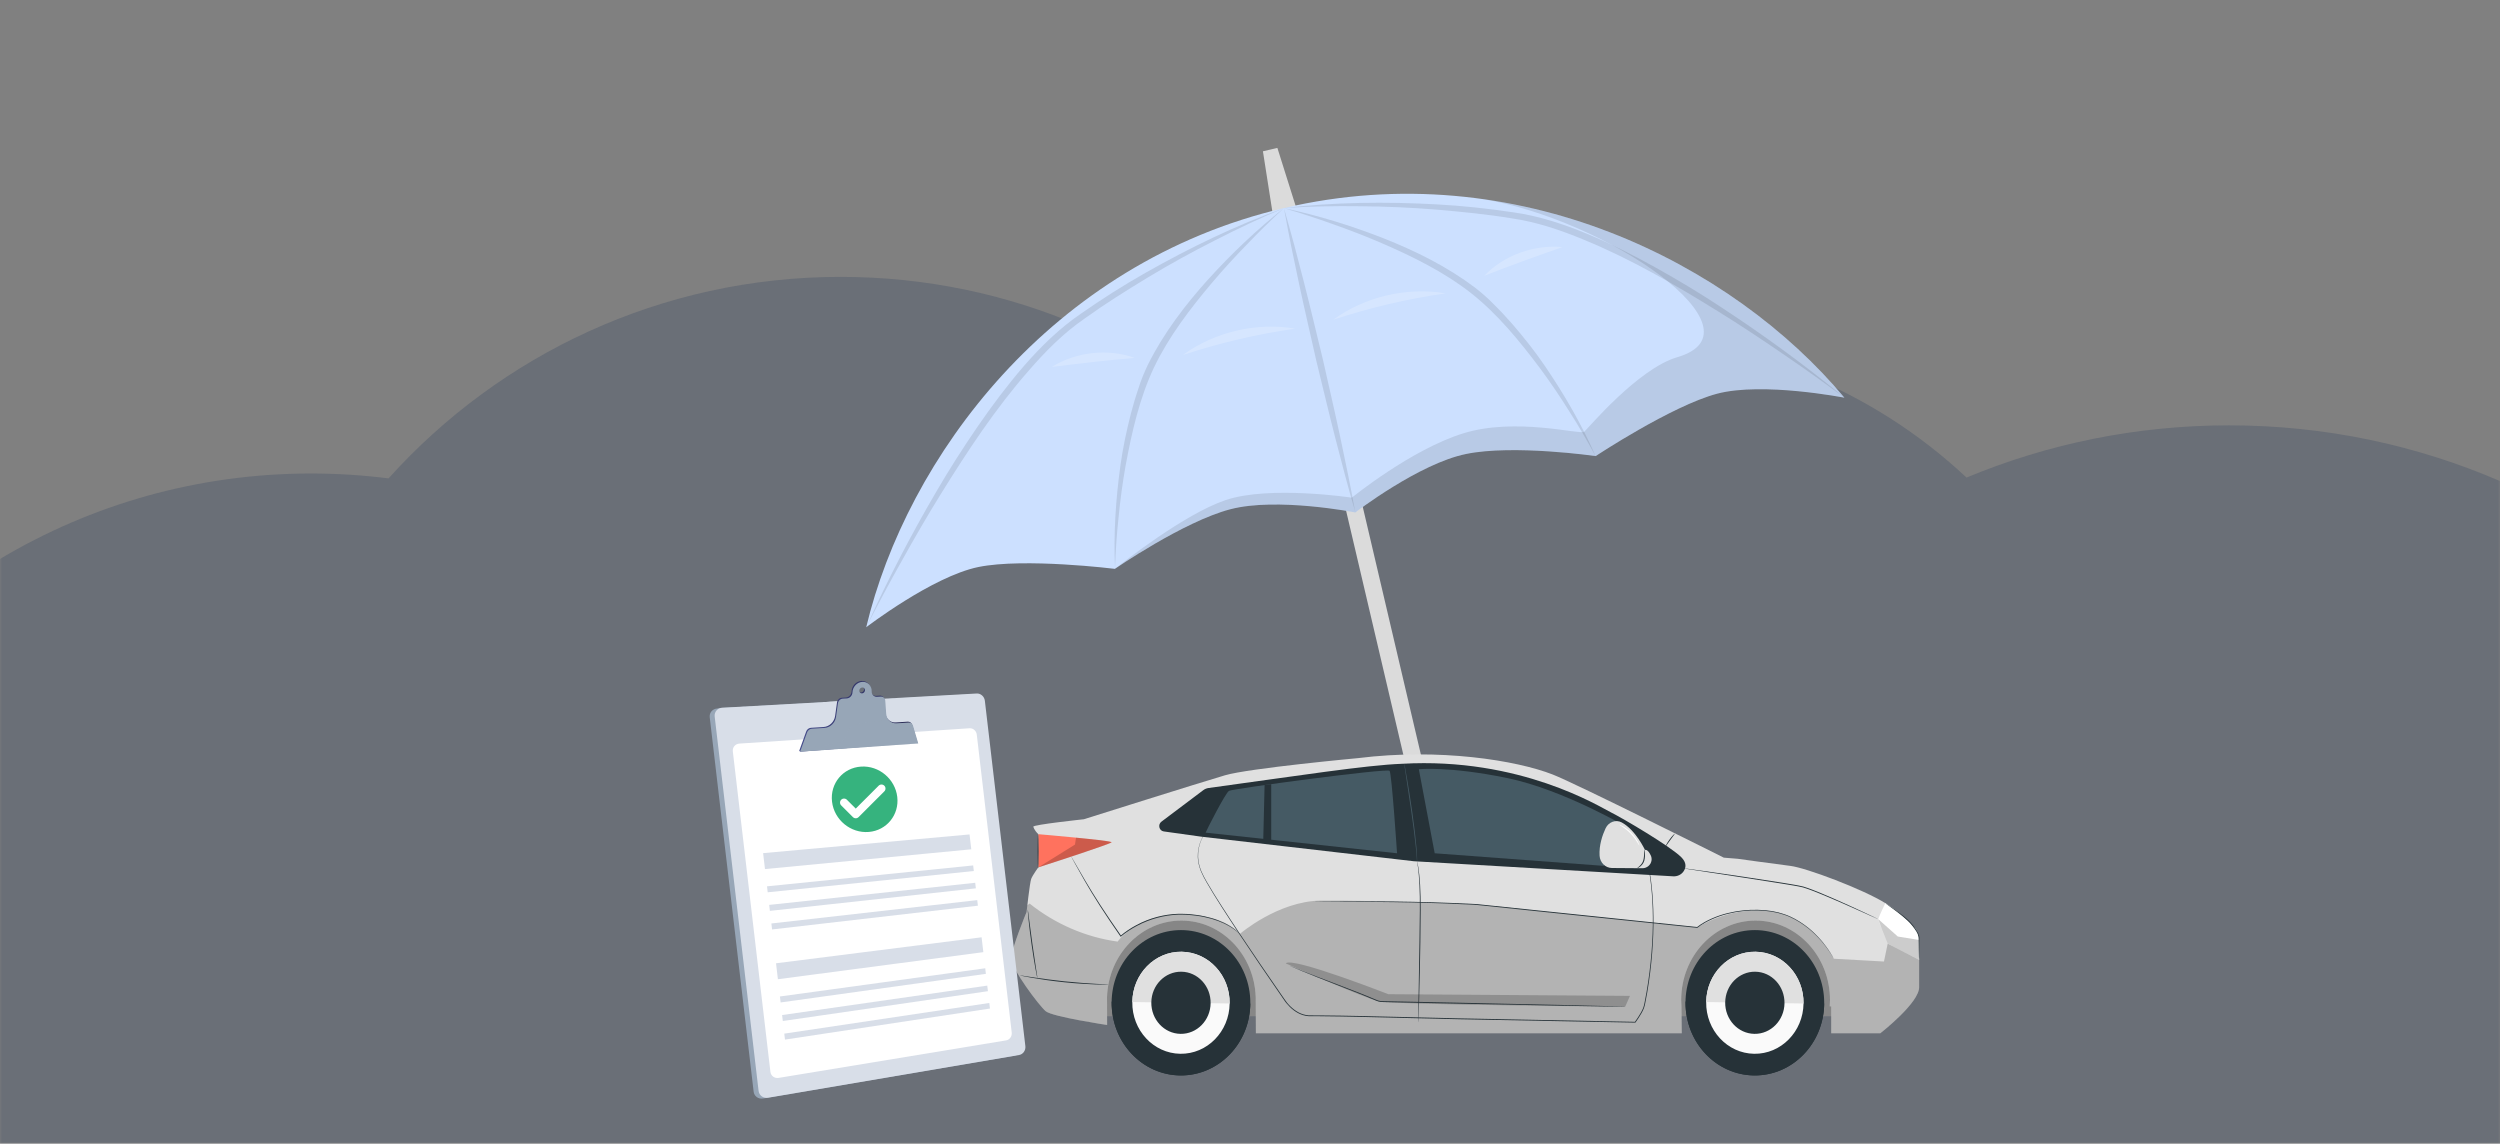 <svg width="623" height="285" viewBox="0 0 623 285" fill="none" xmlns="http://www.w3.org/2000/svg">
<rect x="0" y="0" width="623" height="285" fill="#808080" stroke="none"/>
<mask id="mask0_19554_52" style="mask-type:alpha" maskUnits="userSpaceOnUse" x="0" y="40" width="623" height="245">
<rect y="40" width="623" height="245" fill="#D9D9D9"/>
</mask>
<g mask="url(#mask0_19554_52)">
<path opacity="0.29" fill-rule="evenodd" clip-rule="evenodd" d="M623 119.883V285H0V139.296C22.674 125.771 49.18 118 77.5 118C84.048 118 90.498 118.415 96.827 119.221C124.559 88.389 164.765 69 209.5 69C251.969 69 290.357 86.475 317.865 114.626C340.428 95.521 369.619 84 401.5 84C435.752 84 466.897 97.297 490.057 119.012C510.208 110.628 532.313 106 555.5 106C579.478 106 602.3 110.95 623 119.883Z" fill="#354661"/>
</g>
<g clip-path="url(#clip0_19554_52)">
<path d="M358.276 224.568L362.426 223.594L324.409 61.57L320.259 62.544L358.276 224.568Z" fill="#DBDBDB"/>
<path d="M317.293 54.128L323.315 52.714L318.322 36.857L314.721 37.701L317.293 54.128Z" fill="#DBDBDB"/>
<path d="M379.71 243.75C368.58 246.359 360.716 239.077 358.715 230.515L354.307 211.721L360.359 210.297L364.768 229.091C365.74 233.239 369.682 239.712 378.296 237.694C385.919 235.908 386.609 227.742 385.741 224.069L383.313 213.708L389.365 212.284L391.794 222.645C392.457 225.478 392.543 230.029 390.77 234.323C388.74 239.272 384.912 242.534 379.71 243.75Z" fill="#263238"/>
<path d="M215.861 156.309C215.861 156.309 232.326 143.677 243.807 141.301C255.278 138.963 277.83 141.76 277.83 141.76C277.83 141.76 294.952 129.962 306.56 126.919C318.157 123.845 337.749 127.701 337.749 127.701C337.749 127.701 353.575 115.535 365.332 113.134C377.079 110.703 397.637 113.652 397.637 113.652C397.637 113.652 416.587 101.111 427.922 98.102C439.264 95.115 459.63 99.107 459.63 99.107C431.817 65.768 378.031 38.223 319.945 51.855C261.856 65.477 225.919 114.08 215.861 156.309Z" fill="#CCE0FF"/>
<g opacity="0.1">
<path d="M215.862 156.307C218.756 150.657 221.736 145.056 224.855 139.534C227.934 133.991 231.111 128.505 234.449 123.125C241.115 112.367 248.112 101.747 256.438 92.268C260.565 87.506 265.024 83.019 270.191 79.451C275.324 75.747 280.691 72.396 286.101 69.109C291.519 65.843 297.074 62.78 302.732 59.921C308.362 57.015 314.109 54.319 319.96 51.861C308.001 56.148 296.517 61.707 285.449 67.989C279.909 71.126 274.532 74.549 269.314 78.202C264.004 81.819 259.385 86.371 255.19 91.167C251.009 96.004 247.193 101.114 243.582 106.36C239.985 111.613 236.548 116.97 233.353 122.473C226.93 133.444 221.047 144.733 215.869 156.328L215.862 156.307Z" fill="black"/>
<path d="M277.855 141.765C278.008 137.451 278.281 133.153 278.754 128.879C279.17 124.601 279.735 120.33 280.488 116.109C282.042 107.707 283.962 99.214 287.586 91.555C291.26 83.878 296.525 77.004 302.046 70.452C304.812 67.175 307.728 64.005 310.729 60.921C313.697 57.802 316.784 54.802 319.949 51.866C313.183 57.226 306.91 63.202 301.089 69.606C295.308 76.029 289.996 82.999 286.081 90.837C285.144 92.802 284.282 94.856 283.655 96.932C282.943 98.991 282.354 101.077 281.792 103.177C280.726 107.379 279.813 111.632 279.221 115.924C278.032 124.498 277.464 133.157 277.872 141.781L277.855 141.765Z" fill="black"/>
<path d="M337.739 127.704C336.596 121.306 335.272 114.946 333.918 108.597C332.574 102.244 331.07 95.923 329.665 89.591C328.12 83.284 326.641 76.966 325.031 70.669L322.577 61.237C321.701 58.113 320.876 54.971 319.956 51.851C320.505 55.051 321.174 58.235 321.778 61.428L323.777 70.957C325.131 77.306 326.624 83.631 328.04 89.96C329.594 96.264 331.064 102.585 332.684 108.879C334.303 115.172 335.939 121.448 337.759 127.697L337.739 127.704Z" fill="black"/>
<path d="M459.626 99.096C449.831 91.013 439.546 83.528 428.913 76.558C423.61 73.046 418.151 69.78 412.588 66.675C407.028 63.579 401.336 60.699 395.432 58.232C389.541 55.805 383.377 53.778 377.01 52.899C370.712 51.952 364.377 51.267 358.023 50.929C345.319 50.23 332.557 50.368 319.941 51.844C326.271 51.44 332.623 51.301 338.952 51.397C345.287 51.445 351.62 51.722 357.93 52.233C364.231 52.782 370.538 53.386 376.776 54.422C382.989 55.318 388.977 57.36 394.785 59.78C406.467 64.576 417.452 70.972 428.21 77.638C433.591 80.975 438.88 84.481 444.105 88.064C449.358 91.628 454.515 95.314 459.612 99.089L459.626 99.096Z" fill="black"/>
<path d="M397.626 113.657C394.154 105.752 389.795 98.249 384.917 91.093C382.477 87.51 379.771 84.118 376.941 80.826C375.503 79.199 374.039 77.592 372.486 76.061C370.987 74.488 369.312 73.032 367.597 71.692C360.604 66.412 352.76 62.544 344.714 59.358C336.659 56.21 328.371 53.651 319.924 51.863C324.055 53.09 328.16 54.405 332.205 55.877C336.269 57.308 340.28 58.848 344.219 60.548C352.079 63.956 359.848 67.77 366.558 73.022C373.211 78.27 378.713 85.022 383.835 91.857C386.391 95.311 388.79 98.874 391.071 102.522C393.4 106.144 395.559 109.868 397.605 113.664L397.626 113.657Z" fill="black"/>
</g>
<path opacity="0.1" d="M459.612 99.091C459.002 98.968 439.083 95.153 427.918 98.093C416.572 101.104 397.622 113.646 397.622 113.646C397.622 113.646 377.064 110.696 365.321 113.138C353.564 115.539 337.738 127.705 337.738 127.705C337.738 127.705 318.146 123.849 306.552 126.933C295.676 129.786 279.947 140.328 278.013 141.63C279.756 140.233 295.089 128.12 305.418 124.623C316.392 120.919 336.876 124.019 336.876 124.019C336.876 124.019 351.658 111.99 364.708 107.97C377.744 103.943 393.867 108.394 394.772 107.61C395.681 106.837 408.175 91.878 417.969 89.016C440.599 82.411 400.493 54.553 369.018 49.538C407.122 54.73 439.889 75.446 459.612 99.091Z" fill="black"/>
<g opacity="0.2">
<path d="M262.101 91.444C268.122 87.712 276.053 86.766 282.736 89.185C275.764 89.773 269.045 90.57 262.101 91.444Z" fill="white"/>
<path d="M389.358 61.576C382.751 63.881 376.385 66.161 369.879 68.728C374.787 63.588 382.315 60.915 389.358 61.576Z" fill="white"/>
<path d="M294.766 88.463C302.657 82.734 313.123 80.247 322.751 81.897C313.182 83.273 303.96 85.441 294.766 88.463Z" fill="white"/>
<path d="M360.244 73.104C350.675 74.48 341.449 76.638 332.259 79.67C340.14 73.91 350.613 71.478 360.244 73.104Z" fill="white"/>
</g>
</g>
<g clip-path="url(#clip1_19554_52)">
<path d="M458.657 226.641H265.221V253.215H458.657V226.641Z" fill="#E0E0E0"/>
<g opacity="0.4">
<path d="M458.657 226.641H265.221V253.215H458.657V226.641Z" fill="black"/>
</g>
<path d="M469.821 225.064C464.325 221.625 450.06 216.232 446.101 215.773C443.703 215.494 433.031 214.009 433.031 214.009L429.572 213.729C429.572 213.729 392.793 195.295 386.944 193.011C377.886 189.471 358.739 186.393 338.44 188.923C338.44 188.923 311.315 191.433 305.285 193.197C299.255 194.961 270.09 204.159 270.09 204.159C270.09 204.159 257.303 205.519 257.503 206.016C257.503 206.016 257.68 206.852 258.745 207.874V216.142C258.745 216.142 257.327 218.093 256.973 219.022C256.619 219.951 255.82 227.291 255.82 227.291C255.82 227.291 251.996 236.488 251.996 238.905C251.996 241.322 258.921 250.613 260.605 252.004C262.288 253.399 275.893 255.428 275.893 255.428L275.87 248.472C276.227 237.883 284.382 229.412 294.397 229.412C304.413 229.412 312.564 237.883 312.925 248.472L312.967 257.483H419.088L419.015 250.796C418.976 250.267 418.95 249.735 418.95 249.199C418.95 238.272 427.251 229.412 437.493 229.412C447.735 229.412 456.036 238.272 456.036 249.199C456.036 249.739 456.009 250.267 455.97 250.796H456.347V257.483H468.58C468.58 257.483 478.507 249.774 478.241 245.869V234.88C478.241 233.419 477.719 232.016 476.77 230.943C475.386 229.381 473.046 227.077 469.817 225.06L469.821 225.064Z" fill="#E0E0E0"/>
<g opacity="0.2">
<path d="M478.241 238.077L470.413 235.151L469.483 239.612L456.985 238.916C456.985 238.916 451.482 227.9 440.229 226.932C430.594 226.101 422.943 231.121 422.943 231.121L367.89 225.398C367.89 225.398 339.965 224.282 329.193 224.422C318.421 224.562 308.928 232.765 308.928 232.765C308.928 232.765 305.75 227.931 294.486 227.822C283.222 227.714 278.521 234.646 278.521 234.646C270.581 233.558 262.926 230.247 256.562 225.153L256.012 225.615C255.897 226.606 255.82 227.302 255.82 227.302C255.82 227.302 251.996 236.499 251.996 238.916C251.996 241.333 258.921 250.624 260.605 252.015C262.288 253.41 275.893 255.438 275.893 255.438L275.87 248.483C276.227 237.894 284.382 229.423 294.397 229.423C304.413 229.423 312.564 237.894 312.925 248.483L312.967 257.494H419.088L419.015 250.807C418.976 250.278 418.95 249.746 418.95 249.21C418.95 238.283 427.251 229.423 437.493 229.423C447.735 229.423 456.036 238.283 456.036 249.21C456.036 249.75 456.009 250.278 455.97 250.807H456.347V257.494H468.58C468.58 257.494 478.507 249.785 478.241 245.879V238.077Z" fill="black"/>
</g>
<path d="M289.421 204.763C288.476 205.474 288.849 207.028 290.002 207.191L299.329 208.497L352.33 214.621L416.952 218.378C417.99 218.441 419.02 217.974 419.596 217.069C420.146 216.206 420.353 215.006 418.996 213.638C416.283 210.906 404.285 203.846 401.468 202.455C398.651 201.063 378.886 188.637 349.382 190.335C340.45 190.661 323.31 193.335 301.162 196.373C300.689 196.439 300.236 196.626 299.848 196.917L289.417 204.767L289.421 204.763Z" fill="#263238"/>
<path d="M300.439 207.498C300.57 207.082 305.343 197.636 306.269 197.081C307.196 196.525 345.758 191.388 346.288 192.08C346.818 192.775 348.144 212.635 348.144 212.635L300.439 207.498Z" fill="#455A64"/>
<path d="M315.135 195.639L314.797 209.5H316.788V195.406L315.135 195.639Z" fill="#263238"/>
<path d="M407.804 206.043C407.804 206.043 407.839 206.113 407.9 206.253C407.962 206.397 408.054 206.606 408.173 206.882C408.289 207.162 408.454 207.5 408.608 207.92C408.765 208.339 408.946 208.825 409.149 209.373C409.914 211.588 410.837 214.934 411.413 219.29C411.997 223.642 412.239 228.996 411.886 235.093C411.713 238.143 411.394 241.376 410.902 244.761C410.652 246.451 410.368 248.18 410.006 249.936C409.91 250.372 409.837 250.822 409.664 251.258C409.495 251.685 409.284 252.089 409.061 252.486C408.611 253.278 408.108 254.044 407.57 254.798L407.539 254.84H407.489C394.649 254.596 379.642 254.308 363.685 254.001C355.403 253.803 347.379 253.609 339.777 253.426C335.976 253.348 332.279 253.267 328.709 253.243C328.263 253.243 327.817 253.236 327.379 253.243C326.941 253.251 326.499 253.251 326.049 253.228C325.162 253.158 324.301 252.89 323.521 252.482C322.74 252.074 322.041 251.534 321.422 250.923C320.8 250.313 320.254 249.645 319.793 248.907V248.915C315.715 243.024 312.03 237.58 308.801 232.723C307.195 230.29 305.692 228.009 304.339 225.876C302.983 223.746 301.753 221.773 300.712 219.946C300.189 219.037 299.709 218.159 299.343 217.288C299.255 217.071 299.17 216.853 299.086 216.639C299.001 216.426 298.955 216.204 298.89 215.991C298.836 215.777 298.755 215.571 298.721 215.357C298.682 215.147 298.644 214.937 298.609 214.735C298.333 213.092 298.567 211.658 298.875 210.57C299.194 209.474 299.612 208.705 299.92 208.211C300.231 207.718 300.435 207.5 300.435 207.5C300.435 207.5 300.393 207.562 300.304 207.679C300.22 207.799 300.097 207.982 299.943 208.227C299.647 208.724 299.236 209.494 298.928 210.585C298.632 211.67 298.41 213.092 298.69 214.716C298.728 214.918 298.767 215.124 298.805 215.334C298.84 215.544 298.917 215.746 298.974 215.959C299.04 216.169 299.086 216.391 299.174 216.601C299.259 216.81 299.343 217.024 299.432 217.242C299.801 218.1 300.281 218.975 300.808 219.88C301.853 221.699 303.087 223.665 304.451 225.79C305.808 227.92 307.318 230.193 308.928 232.625C312.164 237.475 315.861 242.907 319.95 248.794L319.954 248.802C320.853 250.212 322.095 251.487 323.605 252.295C324.362 252.692 325.196 252.952 326.057 253.018C326.484 253.041 326.926 253.041 327.368 253.03C327.81 253.022 328.255 253.03 328.701 253.03C332.275 253.053 335.968 253.127 339.769 253.204C347.371 253.383 355.396 253.574 363.677 253.772C379.634 254.086 394.642 254.386 407.482 254.638L407.401 254.677C407.931 253.931 408.438 253.169 408.884 252.388C409.103 251.996 409.315 251.6 409.476 251.188C409.638 250.784 409.714 250.337 409.81 249.902C410.172 248.153 410.46 246.424 410.714 244.737C411.209 241.361 411.532 238.132 411.713 235.089C412.078 229.004 411.855 223.657 411.286 219.313C410.729 214.961 409.826 211.619 409.08 209.4C408.88 208.848 408.707 208.363 408.554 207.943C408.404 207.523 408.246 207.181 408.135 206.902C408.023 206.626 407.935 206.412 407.874 206.268C407.816 206.125 407.789 206.051 407.789 206.051L407.804 206.043Z" fill="#263238"/>
<path d="M353.137 214.668C353.137 214.668 353.187 214.8 353.248 215.06C353.31 215.321 353.383 215.709 353.463 216.211C353.621 217.213 353.782 218.678 353.89 220.493C354.12 224.122 354.028 229.142 353.959 234.684C353.874 240.225 353.759 245.237 353.659 248.867C353.605 250.666 353.559 252.127 353.529 253.164C353.509 253.654 353.494 254.046 353.482 254.334C353.475 254.454 353.471 254.555 353.463 254.637C353.459 254.707 353.452 254.742 353.448 254.742C353.444 254.742 353.44 254.707 353.44 254.637C353.44 254.555 353.44 254.454 353.436 254.334C353.436 254.046 353.436 253.658 353.44 253.164C353.456 252.127 353.475 250.666 353.498 248.867C353.559 245.218 353.64 240.213 353.728 234.684C353.798 229.146 353.917 224.13 353.725 220.508C353.636 218.698 353.498 217.236 353.371 216.23C353.306 215.729 353.244 215.34 353.198 215.076C353.179 214.956 353.16 214.858 353.144 214.777C353.133 214.711 353.129 214.676 353.129 214.672L353.137 214.668Z" fill="#263238"/>
<path d="M353.574 191.693L357.529 212.637L399.696 215.777L406.191 206.548C406.191 206.548 389.853 196.806 375.499 193.869C360.938 190.888 353.578 191.693 353.578 191.693H353.574Z" fill="#455A64"/>
<g opacity="0.2">
<path d="M320.42 240.085C320.42 240.085 340.116 248.762 343.698 249.582C347.28 250.398 404.996 250.868 404.996 250.868L406.191 248.172L345.954 247.752C345.954 247.752 321.753 238.275 320.424 240.085H320.42Z" fill="black"/>
</g>
<path d="M308.929 232.766C308.929 232.766 308.894 232.735 308.825 232.669C308.76 232.599 308.656 232.505 308.522 232.377C308.245 232.132 307.826 231.787 307.253 231.386C306.677 230.998 305.943 230.566 305.055 230.139C304.16 229.731 303.122 229.319 301.938 228.977C300.751 228.655 299.437 228.344 297.999 228.181C297.284 228.068 296.539 228.033 295.77 227.967C295.386 227.932 294.998 227.947 294.602 227.936C294.206 227.936 293.806 227.909 293.403 227.947C290.167 228.08 286.624 228.958 283.288 230.745C281.866 231.503 280.524 232.381 279.375 233.376L279.283 233.457L279.214 233.356C277.335 230.636 275.59 228.068 274.072 225.705C272.554 223.347 271.274 221.194 270.233 219.387C269.191 217.576 268.38 216.111 267.827 215.105C267.558 214.608 267.346 214.219 267.196 213.943C267.131 213.819 267.077 213.718 267.039 213.64C267.004 213.57 266.989 213.535 266.993 213.531C266.993 213.531 267.02 213.562 267.058 213.628C267.104 213.706 267.162 213.799 267.235 213.92C267.392 214.192 267.615 214.577 267.896 215.062C268.48 216.073 269.318 217.514 270.359 219.309C271.416 221.105 272.711 223.246 274.237 225.593C275.763 227.944 277.515 230.504 279.398 233.22L279.237 233.201C280.413 232.179 281.758 231.301 283.195 230.535C286.562 228.732 290.14 227.854 293.407 227.73C293.814 227.691 294.218 227.722 294.617 227.722C295.017 227.734 295.409 227.722 295.793 227.757C296.562 227.827 297.315 227.866 298.034 227.982C299.479 228.157 300.801 228.476 301.992 228.814C303.184 229.168 304.225 229.595 305.121 230.015C306.008 230.458 306.738 230.904 307.315 231.305C307.884 231.717 308.299 232.078 308.564 232.334C308.695 232.467 308.795 232.568 308.852 232.645C308.914 232.719 308.944 232.758 308.941 232.762L308.929 232.766Z" fill="#263238"/>
<path d="M258.526 243.8C258.526 243.8 258.453 243.567 258.364 243.14C258.276 242.712 258.153 242.087 258.015 241.317C257.734 239.774 257.388 237.633 257.054 235.263C256.719 232.893 256.466 230.736 256.308 229.178C256.228 228.397 256.174 227.764 256.139 227.325C256.108 226.885 256.097 226.645 256.112 226.641C256.128 226.641 256.166 226.878 256.228 227.313C256.289 227.791 256.37 228.409 256.466 229.155C256.662 230.709 256.942 232.858 257.277 235.228C257.611 237.595 257.934 239.736 258.172 241.286C258.284 242.028 258.38 242.646 258.453 243.12C258.518 243.555 258.545 243.796 258.53 243.8H258.526Z" fill="#263238"/>
<path d="M276.27 245.358C276.27 245.358 276.193 245.374 276.043 245.378C275.87 245.378 275.655 245.378 275.394 245.381C274.833 245.381 274.018 245.366 273.011 245.327C271.001 245.257 268.222 245.09 265.167 244.775C262.112 244.457 259.356 244.049 257.369 243.703C256.378 243.532 255.575 243.38 255.025 243.264C254.771 243.209 254.56 243.163 254.391 243.128C254.245 243.093 254.172 243.073 254.172 243.066C254.172 243.058 254.253 243.066 254.399 243.081C254.572 243.104 254.783 243.135 255.04 243.174C255.628 243.264 256.428 243.388 257.396 243.54C259.387 243.843 262.139 244.224 265.19 244.542C268.242 244.857 271.012 245.051 273.019 245.164C273.999 245.218 274.802 245.261 275.398 245.292C275.659 245.308 275.87 245.323 276.043 245.331C276.189 245.343 276.27 245.354 276.27 245.362V245.358Z" fill="#263238"/>
<path d="M470.414 235.15C470.414 235.15 467.977 229.236 468.046 229.038C468.423 227.977 469.822 225.07 469.822 225.07C469.822 225.07 470.967 225.731 472.358 226.776C473.907 227.942 475.779 229.578 477.078 231.082C477.827 231.952 478.242 233.083 478.246 234.256V239.211L470.414 235.15Z" fill="white"/>
<path d="M417.363 207.748C417.409 207.795 416.863 208.475 416.233 209.345C415.599 210.212 415.115 210.942 415.061 210.907C415.011 210.876 415.414 210.08 416.056 209.201C416.698 208.319 417.324 207.705 417.367 207.748H417.363Z" fill="#263238"/>
<path d="M258.748 207.879C258.748 207.879 277.218 209.464 277.014 209.892C276.811 210.319 258.748 216.148 258.748 216.148V207.879Z" fill="#FF725E"/>
<path d="M258.691 216.385C258.63 216.385 258.58 214.489 258.576 212.15C258.576 209.81 258.626 207.914 258.688 207.914C258.749 207.914 258.799 209.81 258.803 212.15C258.803 214.489 258.753 216.385 258.691 216.385Z" fill="#263238"/>
<path d="M456.982 238.912C456.982 238.912 456.947 238.858 456.885 238.745C456.82 238.636 456.732 238.469 456.597 238.255C456.347 237.824 455.94 237.206 455.387 236.421C454.814 235.656 454.107 234.708 453.154 233.713C452.212 232.714 451.071 231.615 449.641 230.608C448.219 229.602 446.555 228.599 444.58 227.95C442.62 227.274 440.402 226.932 438.027 226.897C435.656 226.847 433.123 227.084 430.552 227.737C429.265 228.051 427.97 228.487 426.694 229.054C425.422 229.617 424.146 230.297 423.004 231.195L422.97 231.222H422.931C414.45 230.34 404.892 229.349 394.819 228.308C385.553 227.34 376.725 226.419 368.697 225.584C368.447 225.557 368.197 225.53 367.948 225.506C367.698 225.491 367.448 225.479 367.202 225.464C366.706 225.44 366.211 225.413 365.722 225.39C364.742 225.343 363.774 225.3 362.817 225.258C360.907 225.188 359.055 225.118 357.26 225.048C353.674 224.931 350.335 224.861 347.283 224.815C341.184 224.721 336.246 224.714 332.833 224.694C331.13 224.682 329.808 224.675 328.905 224.671C328.459 224.667 328.121 224.663 327.883 224.659C327.652 224.655 327.533 224.648 327.533 224.648C327.533 224.648 327.652 224.64 327.883 224.636C328.121 224.636 328.459 224.628 328.905 224.624C329.808 224.62 331.134 224.613 332.833 224.605C336.246 224.597 341.184 224.581 347.287 224.651C350.338 224.686 353.682 224.749 357.268 224.853C359.062 224.908 360.915 224.974 362.825 225.052C363.782 225.094 364.75 225.137 365.73 225.18C366.222 225.203 366.718 225.226 367.214 225.254C367.463 225.265 367.713 225.281 367.963 225.293C368.213 225.32 368.463 225.343 368.712 225.37C376.745 226.202 385.572 227.115 394.838 228.079C404.915 229.132 414.469 230.126 422.954 231.012L422.881 231.036C424.061 230.115 425.337 229.439 426.625 228.867C427.912 228.3 429.219 227.865 430.514 227.55C433.108 226.901 435.652 226.668 438.035 226.726C440.418 226.765 442.662 227.123 444.63 227.811C446.617 228.471 448.288 229.489 449.71 230.507C451.144 231.525 452.285 232.637 453.223 233.647C454.172 234.649 454.876 235.609 455.44 236.383C455.986 237.175 456.382 237.801 456.628 238.24C456.878 238.675 456.982 238.912 456.982 238.912Z" fill="#263238"/>
<path d="M404.995 250.864C404.995 250.864 404.922 250.872 404.776 250.872C404.622 250.872 404.407 250.872 404.13 250.872C403.554 250.864 402.72 250.856 401.651 250.841C399.488 250.806 396.375 250.752 392.532 250.686C384.822 250.534 374.188 250.32 362.44 250.091C356.564 249.963 350.964 249.842 345.872 249.734C345.553 249.726 345.238 249.718 344.923 249.714C344.612 249.702 344.296 249.714 343.977 249.664C343.336 249.586 342.771 249.283 342.217 249.057C341.099 248.583 340.007 248.14 338.954 247.713C336.841 246.866 334.862 246.104 333.055 245.405C329.439 244.014 326.522 242.867 324.52 242.028C323.52 241.612 322.744 241.278 322.225 241.045C321.972 240.932 321.776 240.843 321.633 240.777C321.499 240.715 321.434 240.68 321.434 240.68C321.434 240.68 321.507 240.703 321.641 240.757C321.783 240.816 321.983 240.897 322.241 241.002C322.779 241.22 323.555 241.538 324.55 241.943C326.56 242.755 329.485 243.878 333.109 245.245C334.919 245.933 336.902 246.687 339.02 247.526C340.077 247.95 341.172 248.389 342.29 248.863C342.855 249.092 343.401 249.38 344.004 249.45C344.3 249.493 344.612 249.485 344.927 249.493C345.242 249.5 345.557 249.504 345.876 249.512C350.968 249.617 356.568 249.73 362.444 249.85C374.188 250.11 384.822 250.344 392.532 250.515C396.375 250.612 399.488 250.689 401.651 250.744C402.72 250.775 403.554 250.802 404.13 250.818C404.407 250.829 404.622 250.837 404.776 250.841C404.922 250.849 404.995 250.856 404.995 250.856V250.864Z" fill="#263238"/>
<path d="M400.118 206.401C399.322 208.107 398.454 210.633 398.615 213.252C398.719 214.957 400.06 216.294 401.694 216.306L409.288 216.364C410.406 216.372 411.421 215.548 411.567 214.386C411.613 214.005 411.57 213.597 411.374 213.174C410.587 211.487 409.926 211.806 409.926 211.806C409.926 211.806 407.627 206.832 404.13 204.948C402.666 204.155 400.84 204.847 400.122 206.401H400.118Z" fill="#E0E0E0"/>
<path d="M407.981 216.351C407.993 216.382 408.281 216.292 408.669 216.001C409.042 215.709 409.569 215.208 409.772 214.435C409.964 213.681 409.926 212.993 409.926 212.511C409.918 212.022 409.895 211.723 409.857 211.719C409.822 211.719 409.78 212.018 409.738 212.504C409.692 212.989 409.695 213.669 409.515 214.357C409.342 215.041 408.877 215.531 408.55 215.845C408.212 216.164 407.958 216.312 407.978 216.347L407.981 216.351Z" fill="#263238"/>
<path d="M408.555 210.754C408.582 210.742 408.451 210.33 408.132 209.72C407.813 209.11 407.283 208.314 406.564 207.564C405.841 206.814 405.077 206.266 404.492 205.936C403.908 205.605 403.516 205.469 403.505 205.5C403.462 205.578 404.973 206.278 406.379 207.758C407.801 209.219 408.482 210.797 408.555 210.75V210.754Z" fill="white"/>
<path d="M349.935 190.305C349.935 190.305 349.965 190.386 350 190.546C350.038 190.732 350.084 190.965 350.138 191.249C350.254 191.859 350.415 192.745 350.603 193.841C350.98 196.032 351.472 199.067 351.948 202.428C352.425 205.789 352.79 208.848 352.975 211.066C353.028 211.622 353.059 212.123 353.082 212.566C353.109 213.009 353.132 213.39 353.136 213.701C353.136 213.992 353.144 214.229 353.144 214.42C353.144 214.583 353.14 214.668 353.132 214.668C353.124 214.668 353.113 214.583 353.097 214.42C353.086 214.229 353.067 213.992 353.048 213.705C353.032 213.394 352.998 213.017 352.959 212.574C352.921 212.135 352.878 211.634 352.817 211.082C352.59 208.871 352.202 205.821 351.725 202.463C351.249 199.106 350.78 196.067 350.446 193.872C350.284 192.795 350.15 191.917 350.054 191.268C350.015 190.981 349.981 190.748 349.954 190.557C349.935 190.394 349.927 190.309 349.935 190.309V190.305Z" fill="#455A64"/>
<g opacity="0.2">
<path d="M258.748 216.148L267.883 210.471L268.148 208.746C271.696 209.115 275.996 209.465 277.018 209.892C277.018 210.184 265.785 213.914 258.752 216.148H258.748Z" fill="black"/>
</g>
<g opacity="0.2">
<path d="M468.045 229.035L472.926 233.379L478.245 234.254V239.208L470.412 235.147C469.448 232.793 468.568 230.589 468.045 229.035Z" fill="black"/>
</g>
<path d="M467.992 229.032C467.992 229.032 467.95 229.021 467.869 228.986C467.777 228.947 467.662 228.896 467.516 228.834C467.193 228.69 466.739 228.488 466.163 228.228C464.975 227.696 463.28 226.934 461.19 225.998C459.088 225.065 456.582 223.958 453.773 222.8C452.366 222.236 450.886 221.618 449.318 221.148C448.531 220.942 447.704 220.814 446.866 220.662C446.029 220.523 445.179 220.383 444.318 220.239C437.428 219.135 431.179 218.207 426.659 217.511C424.411 217.165 422.586 216.882 421.306 216.687C420.687 216.586 420.199 216.509 419.853 216.454C419.699 216.427 419.573 216.404 419.476 216.388C419.392 216.373 419.35 216.361 419.35 216.357C419.35 216.353 419.396 216.357 419.48 216.365C419.58 216.376 419.703 216.392 419.861 216.408C420.21 216.454 420.699 216.516 421.321 216.598C422.605 216.777 424.43 217.033 426.682 217.348C431.21 218.001 437.458 218.906 444.353 220.01C445.214 220.153 446.063 220.293 446.901 220.433C447.739 220.585 448.565 220.713 449.372 220.927C450.963 221.408 452.435 222.026 453.846 222.598C456.651 223.771 459.153 224.894 461.247 225.846C463.342 226.802 465.029 227.591 466.194 228.146C466.762 228.422 467.208 228.636 467.531 228.791C467.673 228.861 467.788 228.92 467.877 228.966C467.954 229.005 467.992 229.028 467.992 229.032Z" fill="#263238"/>
<path d="M294.298 268C303.843 268 311.581 259.892 311.581 249.889C311.581 239.886 303.843 231.777 294.298 231.777C284.753 231.777 277.016 239.886 277.016 249.889C277.016 259.892 284.753 268 294.298 268Z" fill="#263238"/>
<path d="M277.023 249.582C277.023 249.582 277.023 249.613 277.023 249.629C276.885 259.631 284.51 267.853 294.052 267.997C303.595 268.14 311.442 260.151 311.581 250.149C311.581 250.134 311.581 250.118 311.581 250.103L277.027 249.582H277.023Z" fill="#263238"/>
<path d="M282.169 249.705C282.073 256.726 287.427 262.501 294.125 262.602C300.824 262.703 306.335 257.092 306.431 250.07C306.527 243.048 301.174 237.274 294.475 237.173C287.776 237.072 282.265 242.683 282.169 249.705Z" fill="#FAFAFA"/>
<path d="M294.476 237.177C287.777 237.076 282.266 242.687 282.17 249.709L306.432 250.074C306.528 243.052 301.174 237.278 294.476 237.177Z" fill="#E0E0E0"/>
<path d="M286.907 249.781C286.849 254.059 290.108 257.576 294.19 257.638C298.271 257.7 301.626 254.281 301.688 250.006C301.745 245.728 298.486 242.211 294.405 242.149C290.324 242.087 286.968 245.507 286.911 249.781H286.907Z" fill="#263238"/>
<path d="M437.308 268C446.853 268 454.591 259.892 454.591 249.889C454.591 239.886 446.853 231.777 437.308 231.777C427.763 231.777 420.025 239.886 420.025 249.889C420.025 259.892 427.763 268 437.308 268Z" fill="#263238"/>
<path d="M420.033 249.582C420.033 249.582 420.033 249.613 420.033 249.629C419.895 259.631 427.52 267.853 437.062 267.997C446.605 268.14 454.452 260.151 454.591 250.149C454.591 250.134 454.591 250.118 454.591 250.103L420.037 249.582H420.033Z" fill="#263238"/>
<path d="M425.179 249.705C425.083 256.726 430.436 262.501 437.135 262.602C443.834 262.703 449.345 257.092 449.441 250.07C449.537 243.048 444.183 237.274 437.485 237.173C430.786 237.072 425.275 242.683 425.179 249.705Z" fill="#FAFAFA"/>
<path d="M437.485 237.177C430.787 237.076 425.276 242.687 425.18 249.709L449.441 250.074C449.537 243.052 444.184 237.278 437.485 237.177Z" fill="#E0E0E0"/>
<path d="M429.917 249.781C429.859 254.059 433.118 257.576 437.2 257.638C441.281 257.7 444.636 254.281 444.697 250.006C444.755 245.728 441.496 242.211 437.415 242.149C433.333 242.087 429.978 245.507 429.921 249.781H429.917Z" fill="#263238"/>
<path d="M478.249 239.212C478.249 239.212 478.218 238.959 478.202 238.501C478.195 238 478.179 237.347 478.164 236.558C478.145 235.742 478.164 234.747 478.118 233.686C478.029 232.626 477.28 231.658 476.542 230.698C475.797 229.738 474.901 228.992 474.098 228.316C473.283 227.648 472.53 227.077 471.892 226.603C471.273 226.152 470.762 225.779 470.37 225.495C470.009 225.235 469.813 225.087 469.821 225.072C469.828 225.056 470.043 225.18 470.416 225.417C470.793 225.654 471.327 226.008 471.98 226.467C472.63 226.925 473.398 227.481 474.225 228.145C475.039 228.817 475.95 229.564 476.715 230.551C477.096 231.036 477.457 231.522 477.757 232.035C478.06 232.54 478.279 233.103 478.322 233.667C478.36 234.77 478.322 235.734 478.322 236.562C478.306 237.351 478.295 238.003 478.287 238.505C478.275 238.963 478.26 239.216 478.245 239.216L478.249 239.212Z" fill="#263238"/>
</g>
<g clip-path="url(#clip2_19554_52)">
<path d="M254.286 260.887C254.41 261.94 253.713 262.93 252.728 263.097L190.131 273.75C188.982 273.946 187.939 273.179 187.805 272.037L176.864 178.747C176.73 177.605 177.568 176.626 178.732 176.561L179.571 176.417L242.162 173.01C243.16 172.955 244.068 173.764 244.192 174.817L254.286 260.886L254.286 260.887Z" fill="#97A6B7"/>
<path d="M255.521 260.697C255.645 261.751 254.949 262.741 253.963 262.908L191.366 273.561C190.217 273.756 189.174 272.989 189.04 271.847L178.099 178.557C177.965 177.415 178.803 176.437 179.968 176.371L243.398 172.821C244.396 172.766 245.303 173.575 245.427 174.628L255.521 260.697Z" fill="#D8DEE8"/>
<g style="mix-blend-mode:multiply">
<path d="M197.336 183.227C196.006 185.42 196.228 189.242 199.095 190.49C205.328 193.38 212.801 191.372 217.946 186.921C221.724 183.563 219.346 178.437 217.663 174.263L205.188 174.961C204.471 178.061 198.993 180.383 197.336 183.227L197.336 183.227Z" fill="#D8DEE8"/>
</g>
<path d="M252.121 257.31C252.23 258.243 251.61 259.116 250.735 259.26L194.022 268.613C193.015 268.779 192.102 268.101 191.984 267.097L182.619 187.242C182.501 186.239 183.232 185.371 184.251 185.303L241.613 181.483C242.499 181.424 243.304 182.132 243.413 183.066L252.121 257.31Z" fill="white"/>
<path d="M227.275 180.59C227.133 180.11 226.71 179.809 226.221 179.84L223.202 180.031C221.837 180.118 220.724 179.104 220.621 177.677L220.385 174.372C220.341 173.761 219.863 173.323 219.275 173.355L218.299 173.409C217.557 173.45 216.975 172.85 217.002 172.069C217.048 170.688 216.017 169.622 214.695 169.688C213.369 169.754 212.252 170.935 212.206 172.324C212.193 172.701 212.037 173.07 211.773 173.351C211.507 173.631 211.155 173.8 210.792 173.821L209.796 173.875C209.194 173.908 208.671 174.408 208.584 175.035L208.111 178.43C207.906 179.898 206.68 181.077 205.259 181.167L202.082 181.368C201.564 181.401 201.09 181.769 200.904 182.285L199.171 187.091L199.395 187.317L228.595 185.036L227.275 180.591L227.275 180.59ZM214.598 172.565C214.21 172.586 213.905 172.273 213.919 171.867C213.933 171.461 214.259 171.115 214.647 171.095C215.035 171.075 215.339 171.387 215.325 171.793C215.311 172.199 214.986 172.544 214.598 172.565Z" fill="url(#paint0_linear_19554_52)"/>
<path d="M227.498 180.816C227.355 180.337 226.932 180.036 226.444 180.067L223.424 180.258C222.059 180.344 220.946 179.33 220.844 177.904L220.607 174.599C220.563 173.988 220.086 173.55 219.498 173.582L218.522 173.635C217.78 173.676 217.198 173.076 217.224 172.295C217.271 170.914 216.24 169.848 214.918 169.914C213.591 169.981 212.475 171.161 212.429 172.55C212.416 172.928 212.26 173.297 211.995 173.577C211.73 173.858 211.378 174.027 211.015 174.047L210.019 174.102C209.416 174.135 208.894 174.634 208.806 175.261L208.333 178.657C208.129 180.124 206.903 181.303 205.482 181.393L202.305 181.594C201.786 181.627 201.313 181.995 201.127 182.512L199.393 187.318L228.818 185.263L227.498 180.818L227.498 180.816ZM214.821 172.792C214.433 172.813 214.129 172.5 214.142 172.094C214.156 171.688 214.482 171.342 214.871 171.321C215.258 171.301 215.562 171.614 215.548 172.02C215.534 172.425 215.209 172.771 214.821 172.792Z" fill="#97A6B7"/>
<g style="mix-blend-mode:multiply" opacity="0.3">
<path d="M226.444 180.068L223.424 180.26C222.518 180.317 221.725 179.887 221.263 179.176C218.55 180.083 215.549 179.819 212.687 180.748C210.727 181.431 211.317 184.53 209.107 185.016C205.95 185.825 202.78 186.227 199.643 186.626L199.393 187.319L228.818 185.264L227.498 180.819C227.356 180.339 226.933 180.038 226.444 180.069L226.444 180.068Z" fill="#97A6B7"/>
</g>
<path d="M242.043 211.648L190.633 216.57L190.168 212.602L241.608 207.942L242.043 211.648Z" fill="#D8DEE8"/>
<path d="M242.676 217.054L191.311 222.36L191.137 220.871L242.513 215.664L242.676 217.054Z" fill="#D8DEE8"/>
<path d="M243.185 221.376L191.856 226.989L191.682 225.5L243.022 219.986L243.185 221.376Z" fill="#D8DEE8"/>
<path d="M243.692 225.697L192.399 231.618L192.225 230.129L243.529 224.308L243.692 225.697Z" fill="#D8DEE8"/>
<path d="M245.048 237.277L193.852 244.019L193.387 240.051L244.613 233.572L245.048 237.277Z" fill="#D8DEE8"/>
<path d="M245.683 242.683L194.532 249.809L194.357 248.321L245.52 241.294L245.683 242.683Z" fill="#D8DEE8"/>
<path d="M246.19 247.004L195.075 254.437L194.901 252.949L246.027 245.614L246.19 247.004Z" fill="#D8DEE8"/>
<path d="M246.696 251.328L195.617 259.068L195.443 257.58L246.533 249.939L246.696 251.328Z" fill="#D8DEE8"/>
<path d="M214.604 191.034C210.082 191.315 206.809 195.23 207.342 199.777C207.875 204.324 212.004 207.699 216.514 207.321C220.97 206.947 224.121 203.04 223.599 198.591C223.077 194.142 219.072 190.757 214.604 191.034Z" fill="#36B37E"/>
<path d="M219.667 196.5L213.251 202.917L210.334 200" stroke="white" stroke-width="2" stroke-linecap="round" stroke-linejoin="round"/>
</g>
<defs>
<linearGradient id="paint0_linear_19554_52" x1="198.349" y1="180.091" x2="227.612" y2="176.659" gradientUnits="userSpaceOnUse">
<stop stop-color="#444B8C"/>
<stop offset="1" stop-color="#26264F"/>
</linearGradient>
<clipPath id="clip0_19554_52">
<rect width="249.237" height="216.092" fill="white" transform="translate(190 79.93) rotate(-18.705)"/>
</clipPath>
<clipPath id="clip1_19554_52">
<rect width="226.341" height="80" fill="white" transform="translate(252 188)"/>
</clipPath>
<clipPath id="clip2_19554_52">
<rect width="68.576" height="100.5" fill="white" transform="translate(176.328 174.184) rotate(-6.689)"/>
</clipPath>
</defs>
</svg>
